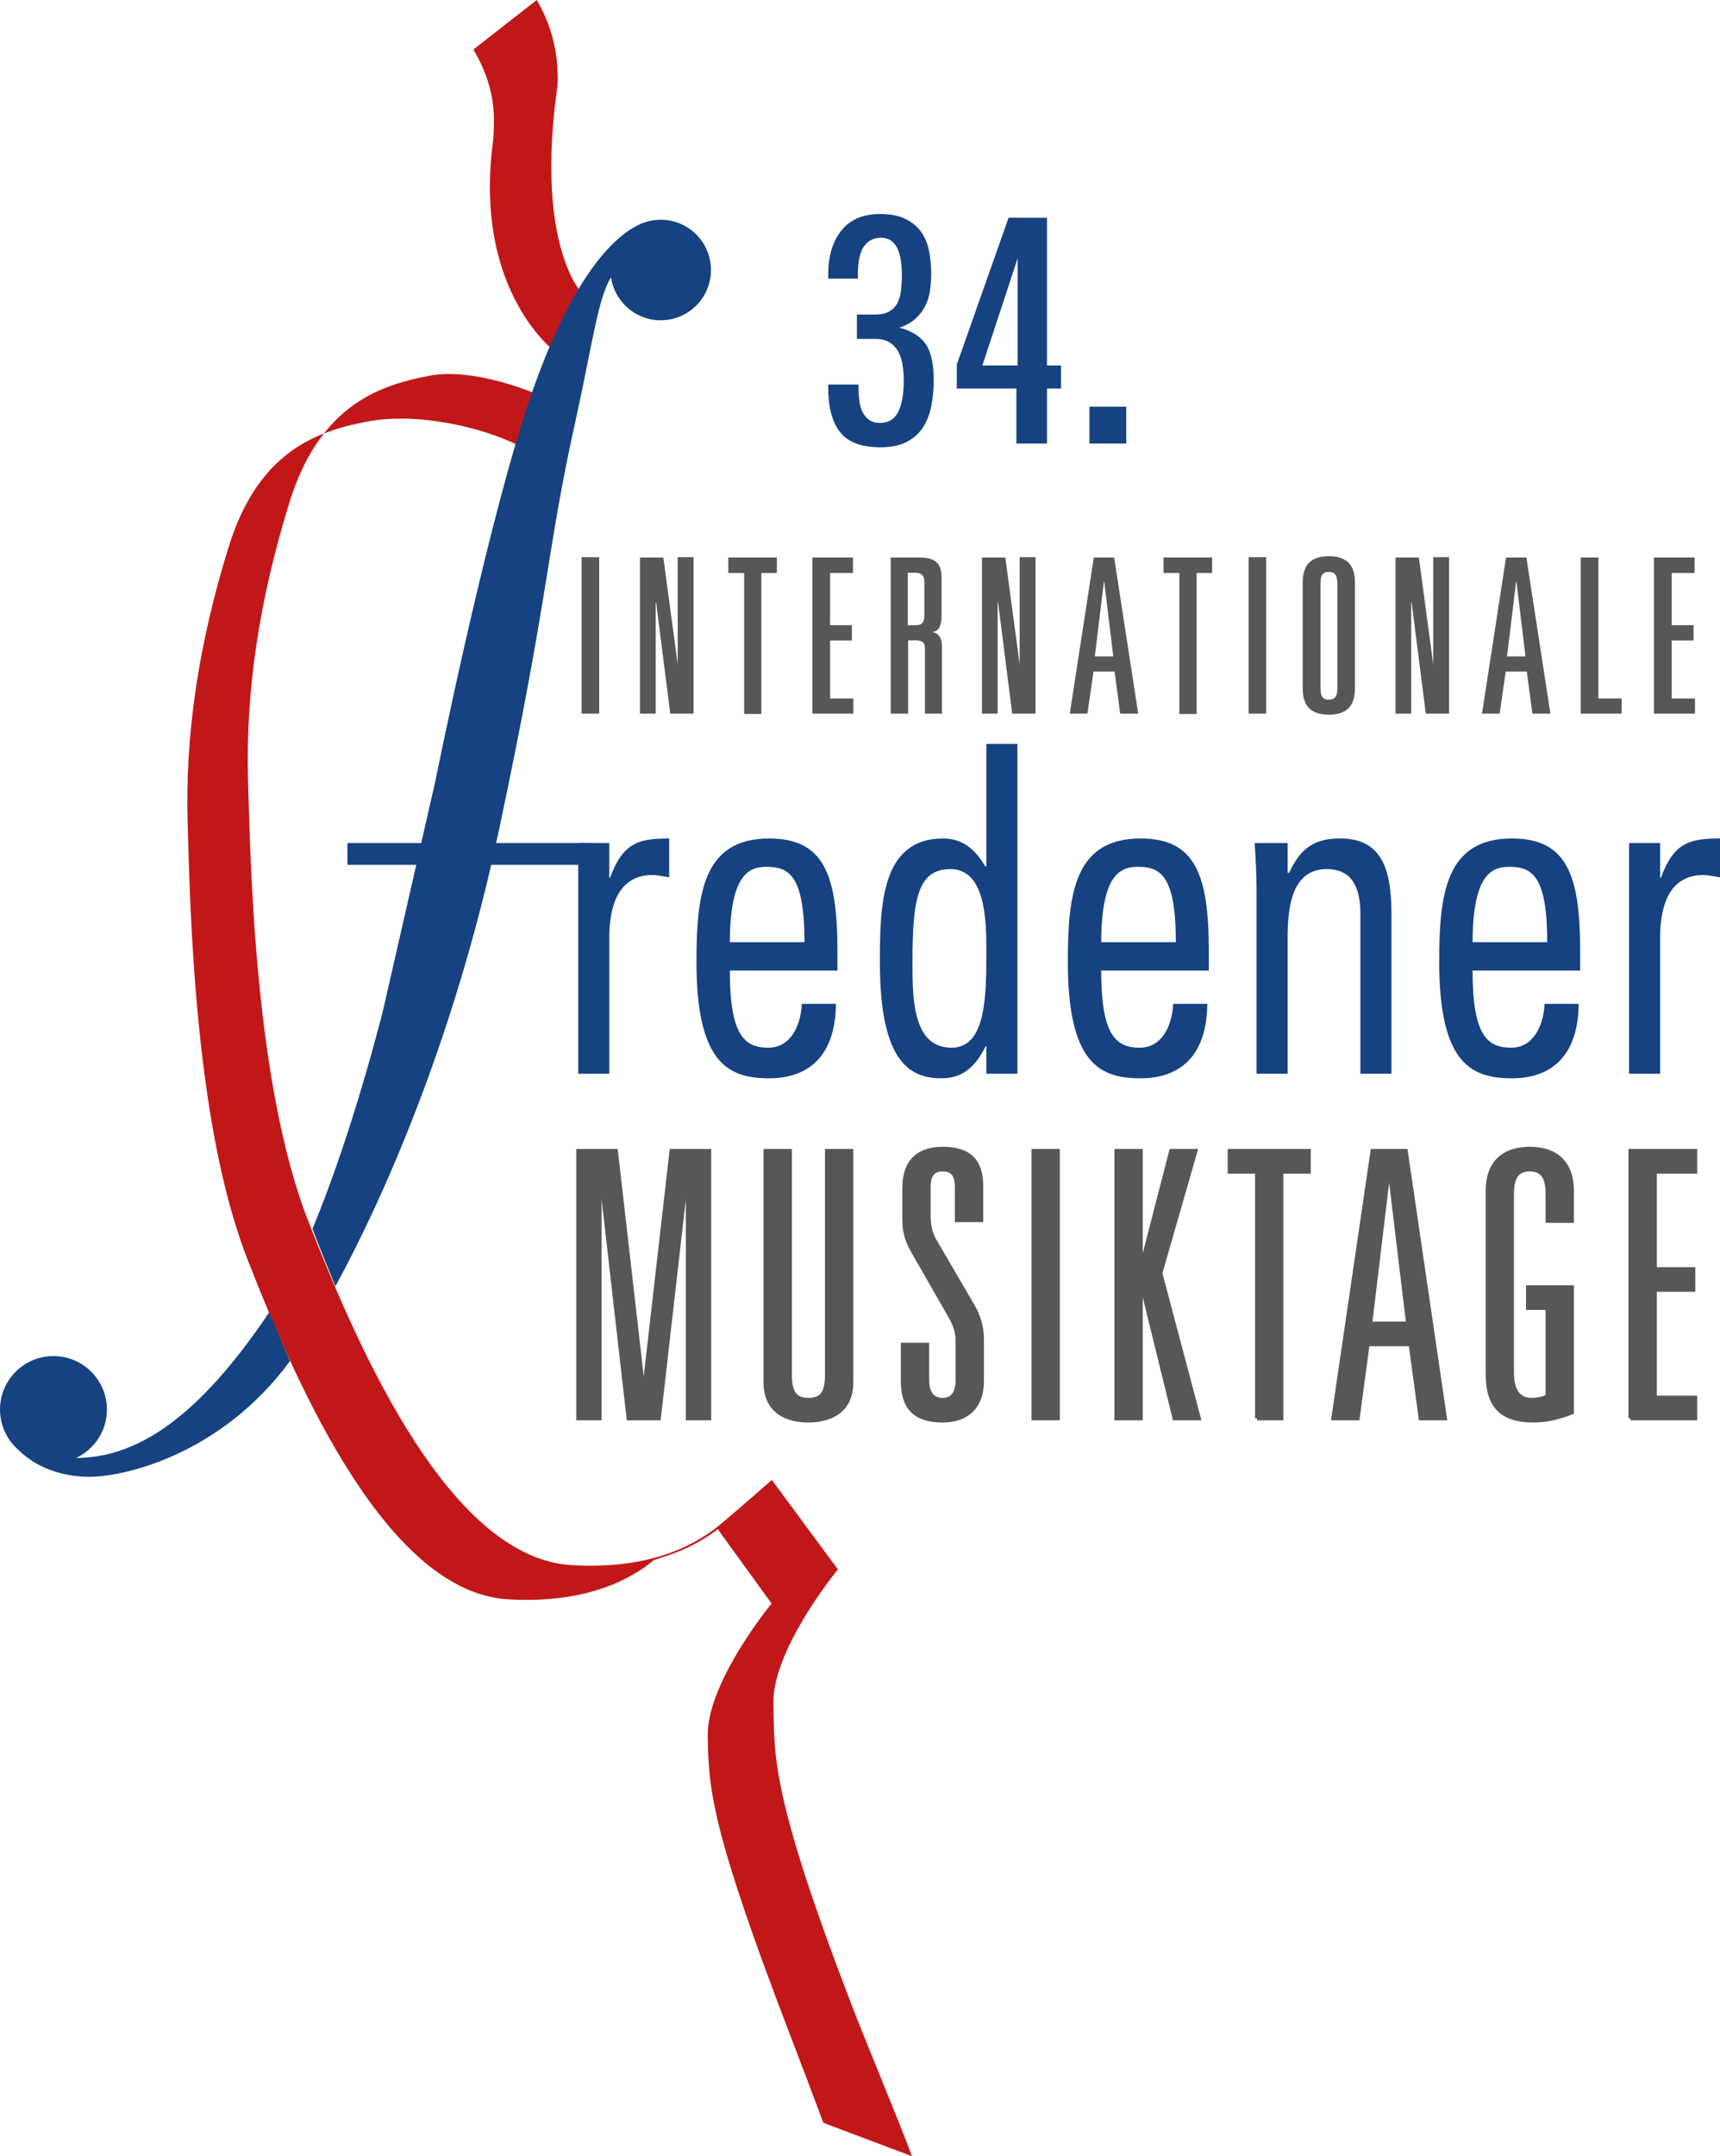 <?xml version="1.0" encoding="UTF-8"?>
<svg xmlns="http://www.w3.org/2000/svg" id="Ebene_2" viewBox="0 0 211.667 265.198">
  <g id="Components">
    <g id="_86784ce5-bc4b-41d3-b8ff-e8146c955103_1">
      <path d="M66.584,48.698c-.432-.194-8.083-3.579-13.811-2.471-4.133.8-9.042,2.179-12.905,7.085,1.796-.706,3.585-1.123,5.247-1.444,5.836-1.129,12.338.531,15.065,1.444,2.728.912,3.874,1.639,3.874,1.639l2.529-6.253ZM71.62,36.066s-5.649-5.713-3.134-24.661c.136-1.021.218-1.255.09-3.333-.128-2.078-.782-5.147-2.527-8.071-1.236.954-7.791,6.095-7.791,6.095,1.727,2.895,2.45,5.658,2.526,8.259,0,0,.021,2.022-.112,3.033-2.49,18.763,7.954,26.14,7.954,26.14l2.995-7.461ZM104.607,246.084c-9.655-25.197-9.324-29.935-9.429-36.617-.105-6.682,7.938-16.441,7.938-16.441l-8.131-10.998s-4.987,4.367-6.662,5.732c-1.518,1.213-4.043,2.79-7.436,3.75-2.781.786-6.254,1.251-10.534.996-14.832-.881-25.937-25.674-32.452-42.408-6.515-16.732-7.064-43.238-7.377-54.106-.313-10.867,1.357-22.209,5.117-34.263,1.124-3.602,2.581-6.328,4.227-8.418-4.508,1.771-9.052,5.37-11.713,13.906-3.723,11.935-5.377,23.164-5.067,33.926.311,10.761.853,37.006,7.303,53.574,6.45,16.569,17.444,41.118,32.127,41.991,9.8.582,15.338-2.627,17.944-4.828.066-.021,2.661-.821,4.178-1.547,1.951-.935,3.273-1.932,3.684-2.258l6.629,9.149s-7.963,9.663-7.859,16.28c.103,6.615.426,11.441,9.984,36.39,1.545,4.03,2.958,7.741,4.248,11.204l10.897,4.101c-1.641-4.492-5.517-13.627-7.619-19.113" style="fill:#c21718;"></path>
      <path d="M35.699,167.385l-.023-.057c-.002.002-.003.004-.005.006-.095-.215-.19-.43-.284-.645-.79-1.794-1.54-3.567-2.246-5.294-8.729,12.982-15.966,17.423-22.644,17.88-.42.029-.797.046-1.151.054,2.248-1.045,3.811-3.317,3.811-5.961,0-3.633-2.945-6.578-6.578-6.578s-6.578,2.945-6.578,6.578c0,1.982.88,3.755,2.268,4.961,1.613,1.624,4.396,3.194,8.396,3.31,4.308.126,16.496-2.613,25.035-14.254M87.492,33.21c0-3.417-2.769-6.187-6.187-6.187-.734,0-1.437.135-2.091.37-.037.013-.075.027-.113.041-.116.045-.23.091-.342.141-.13.058-.264.123-.401.194q-.001,0-.002.001c-3.346,1.722-8.724,7.41-13.815,23.283-5.175,16.134-10.958,44.99-10.958,44.99l-1.746,7.646h-9.079v2.679h8.467l-4.035,17.678s-3.697,15.033-8.734,27.08c.114.313.227.63.347.936.757,1.944,1.578,3.999,2.458,6.11-.01.019.017.039.017.039,6.343-11.651,14.037-29.75,19.173-51.843h12.508v-2.679h-11.91c.114-.521.235-1.033.347-1.559,6.291-29.627,5.826-34.118,9.355-50.042,2.21-9.969,2.794-15.275,4.441-17.987.433,2.993,3.001,5.293,6.114,5.293,3.418,0,6.187-2.769,6.187-6.186" style="fill:#164281;"></path>
      <path d="M204.299,103.691h-3.824v28.374h3.824v-16.743c0-3.821,1.073-7.698,5.317-7.698.372,0,.7.056,1.025.112.327.056.7.112,1.026.168v-4.775c-3.731,0-5.689.505-7.275,4.831h-.094v-4.27ZM194.459,119.367v-2.417c0-9.383-1.678-13.821-8.394-13.821-8.161,0-8.954,6.855-8.954,15.17,0,12.529,3.965,14.327,8.954,14.327,4.944,0,8.162-2.866,8.208-9.158h-4.197c-.14,2.866-1.492,5.394-4.103,5.394-2.985,0-4.757-1.573-4.757-9.495h13.244ZM181.215,115.883c.047-7.866,2.052-9.27,4.478-9.27,2.797,0,4.71,1.011,4.71,9.27h-9.187ZM171.235,132.064v-19.665c0-5.619-1.259-9.27-6.295-9.27-3.031,0-4.803,1.011-6.296,4.214h-.186v-3.652h-4.058c.14,1.966.234,3.933.234,5.9v22.474h3.824v-16.799c0-3.877.606-8.372,4.803-8.372,3.265,0,4.151,2.473,4.151,5.507v19.665h3.824ZM148.758,119.367v-2.417c0-9.383-1.678-13.821-8.394-13.821-8.162,0-8.954,6.855-8.954,15.17,0,12.529,3.964,14.327,8.954,14.327,4.943,0,8.161-2.866,8.207-9.158h-4.197c-.139,2.866-1.492,5.394-4.103,5.394-2.984,0-4.756-1.573-4.756-9.495h13.244ZM135.514,115.883c.046-7.866,2.052-9.27,4.477-9.27,2.798,0,4.71,1.011,4.71,9.27h-9.186ZM121.383,106.556h-.14c-1.305-2.247-2.938-3.427-5.176-3.427-7.601,0-7.788,8.147-7.788,15.226,0,12.473,3.825,14.271,7.601,14.271,2.472,0,4.104-1.292,5.409-3.933h.094v3.371h3.824v-40.566h-3.824v15.058ZM121.383,116.726c0,5.731,0,12.136-4.29,12.136-4.803,0-4.803-6.18-4.803-10.45,0-7.585.559-11.519,4.663-11.519,4.245,0,4.431,6.068,4.431,9.833M103.056,119.367v-2.417c0-9.383-1.678-13.821-8.394-13.821-8.161,0-8.954,6.855-8.954,15.17,0,12.529,3.965,14.327,8.954,14.327,4.944,0,8.161-2.866,8.208-9.158h-4.197c-.14,2.866-1.492,5.394-4.104,5.394-2.984,0-4.756-1.573-4.756-9.495h13.244ZM89.812,115.883c.047-7.866,2.052-9.27,4.477-9.27,2.798,0,4.71,1.011,4.71,9.27h-9.187ZM74.982,103.691h-3.824v28.374h3.824v-16.743c0-3.821,1.072-7.698,5.316-7.698.373,0,.7.056,1.026.112.327.056.7.112,1.026.168v-4.775c-3.731,0-5.69.505-7.275,4.831h-.094v-4.27Z" style="fill:#164281;"></path>
      <path d="M200.647,174.45h7.971v-2.551h-4.965v-13.256h4.737v-2.551h-4.737v-11.981h4.965v-2.551h-7.971v32.89ZM188.03,160.875h2.415v10.841c-.41.274-1.184.456-2.004.456-1.048,0-2.369-.592-2.369-3.28v-22.002c0-1.823.456-3.053,2.186-3.053s2.186,1.23,2.186,3.053v3.28h3.006v-3.69c0-3.417-1.913-5.193-5.192-5.193s-5.192,1.777-5.192,5.193v22.458c0,3.781,1.502,5.785,5.647,5.785,1.549,0,3.143-.365,4.738-1.003v-15.396h-5.421v2.551ZM173.274,162.787h-4.646l2.277-18.951h.092l2.277,18.951ZM174.822,174.45h3.006l-4.828-32.89h-4.099l-4.828,32.89h3.006l1.23-9.111h5.284l1.229,9.111ZM154.69,174.45h3.006v-30.339h3.371v-2.551h-9.747v2.551h3.37v30.339ZM140.478,155.682h-.091v-14.122h-3.006v32.89h3.006v-16.491h.091l4.054,16.491h3.007l-4.738-17.858,4.327-15.033h-3.006l-3.644,14.122ZM127.179,174.45h3.006v-32.89h-3.006v32.89ZM117.75,150.078h3.007v-4.19c0-3.007-1.367-4.601-4.738-4.601-3.052,0-4.737,1.594-4.737,4.828v3.963c0,1.686.456,2.78,1.275,4.191l4.419,7.699c.637,1.139.865,2.005.865,3.143v4.601c0,1.548-.592,2.46-1.823,2.46-1.32,0-1.913-.911-1.913-2.46v-4.328h-3.006v4.51c0,3.325,1.594,4.828,4.919,4.828,3.007,0,4.828-1.731,4.828-4.828v-5.193c0-1.458-.41-2.87-1.093-4.009l-4.783-8.2c-.501-.865-.684-1.913-.684-2.961v-3.462c0-1.275.319-2.232,1.731-2.232,1.413,0,1.731.957,1.731,2.232v4.009ZM101.763,169.074c0,2.369-.729,3.098-2.278,3.098-1.502,0-2.277-.729-2.277-3.098v-27.515h-3.006v28.472c0,3.644,2.733,4.692,5.238,4.692,2.596,0,5.329-1.048,5.329-4.692v-28.472h-3.006v27.515ZM79.263,170.987h-.091l-3.371-29.428h-4.646v32.89h2.642v-30.339h.091l3.462,30.339h3.735l3.462-30.339h.092v30.339h2.642v-32.89h-4.647l-3.37,29.428Z" style="fill:#585758; stroke:#585758; stroke-width:.48px;"></path>
      <path d="M71.576,87.772h2.165v-19.241h-2.165v19.241ZM82.485,87.772h2.866v-19.241h-1.951v13.19l-1.766-13.145h-2.876v19.195h1.931v-13.682h.052l1.743,13.682ZM93.694,70.474h1.912v-1.904h-5.98v1.904h1.95v17.344h2.118v-17.344ZM99.97,87.772h5.044v-1.865h-2.861v-7.129h2.686v-1.885h-2.686v-6.419h2.815v-1.905h-4.998v19.203ZM113.757,75.622c0,1.055-.396,1.276-1.075,1.276h-.966v-6.456h.812c.745,0,1.228.172,1.228,1.203v3.977ZM113.821,87.772h2.099v-8.264c0-1.301-.697-1.744-1.137-1.744v-.052c1.328-.078,1.059-2.348,1.085-2.706v-4.088c0-1.874-1.111-2.388-2.854-2.342h-3.403v19.195h2.144v-9.008h.92c.807,0,1.139.284,1.146.9v8.107ZM124.565,87.772h2.868v-19.241h-1.95v13.19l-1.767-13.145h-2.875v19.195h1.93v-13.682h.051l1.743,13.682ZM137.004,80.734h-2.272l1.114-9.182h.044l1.114,9.182ZM137.851,87.772h2.217l-2.954-19.198h-2.509l-2.954,19.198h2.17l.752-5.172h2.591l.688,5.172ZM147.255,70.474h1.911v-1.904h-5.979v1.904h1.95v17.344h2.118v-17.344ZM153.658,87.772h2.165v-19.241h-2.165v19.241ZM164.582,84.292c0,1.01-.013,1.718-1.037,1.762-1.005.044-1.038-.751-1.038-1.762v-12.274c0-1.011.046-1.679,1.038-1.674.92.006,1.037.662,1.037,1.674v12.274ZM166.743,84.661v-13.011c0-1.885-.748-3.239-3.215-3.239s-3.215,1.354-3.215,3.239v13.011c0,1.885.748,3.24,3.215,3.24s3.215-1.355,3.215-3.24M175.462,87.772h2.866v-19.241h-1.95v13.19l-1.767-13.145h-2.875v19.195h1.93v-13.682h.052l1.743,13.682ZM187.731,80.734h-2.272l1.114-9.182h.044l1.114,9.182ZM188.579,87.772h2.217l-2.954-19.198h-2.508l-2.954,19.198h2.17l.752-5.172h2.591l.688,5.172ZM194.523,87.772h5.044v-1.865h-2.861v-17.338h-2.183v19.203ZM205.726,85.907v-7.129h2.686v-1.885h-2.686v-6.419h2.816v-1.905h-4.999v19.203h5.044v-1.865h-2.861Z" style="fill:#585758;"></path>
      <path d="M138.6,50.02h-4.532v4.532h4.532v-4.532ZM125.233,44.95h-4.34l4.34-13.175v13.175ZM130.572,47.792v-2.842h-1.728v-18.168h-4.724l-6.376,18.053v2.958h7.336v6.76h3.764v-6.76h1.728ZM113.907,42.299c-.666-.947-1.742-1.613-3.227-1.997.768-.256,1.401-.602,1.901-1.037.499-.435.903-.934,1.21-1.498.307-.563.518-1.191.633-1.882.115-.691.173-1.421.173-2.189,0-.999-.09-1.946-.269-2.842-.18-.896-.506-1.677-.979-2.343-.475-.665-1.121-1.196-1.94-1.595-.82-.396-1.857-.595-3.111-.595-2.074,0-3.655.672-4.743,2.016-1.089,1.344-1.633,3.144-1.633,5.397v.538h3.649v-.461c0-1.639.251-2.81.754-3.515.503-.704,1.206-1.056,2.109-1.056,1.702,0,2.553,1.536,2.553,4.609,0,.691-.039,1.339-.116,1.94-.078.602-.232,1.114-.464,1.536-.232.422-.569.755-1.006.999-.438.244-1.005.364-1.701.364h-2.244v2.996h2.281c.721,0,1.314.153,1.779.459.464.306.819.696,1.063,1.167.244.472.412,1.015.502,1.626.09.613.136,1.224.136,1.837,0,1.683-.226,2.979-.677,3.884-.451.906-1.206,1.358-2.263,1.358-.541,0-.986-.127-1.334-.381-.348-.254-.619-.584-.812-.99-.194-.407-.322-.869-.387-1.39-.065-.521-.097-1.048-.097-1.581v-.381h-3.726v.384c0,2.408.486,4.232,1.46,5.474.972,1.242,2.637,1.862,4.993,1.862,1.254,0,2.305-.211,3.15-.633.845-.423,1.517-1.005,2.016-1.748.499-.742.852-1.619,1.057-2.631.204-1.012.307-2.106.307-3.285,0-1.997-.334-3.469-.999-4.417" style="fill:#164281;"></path>
    </g>
  </g>
</svg>
